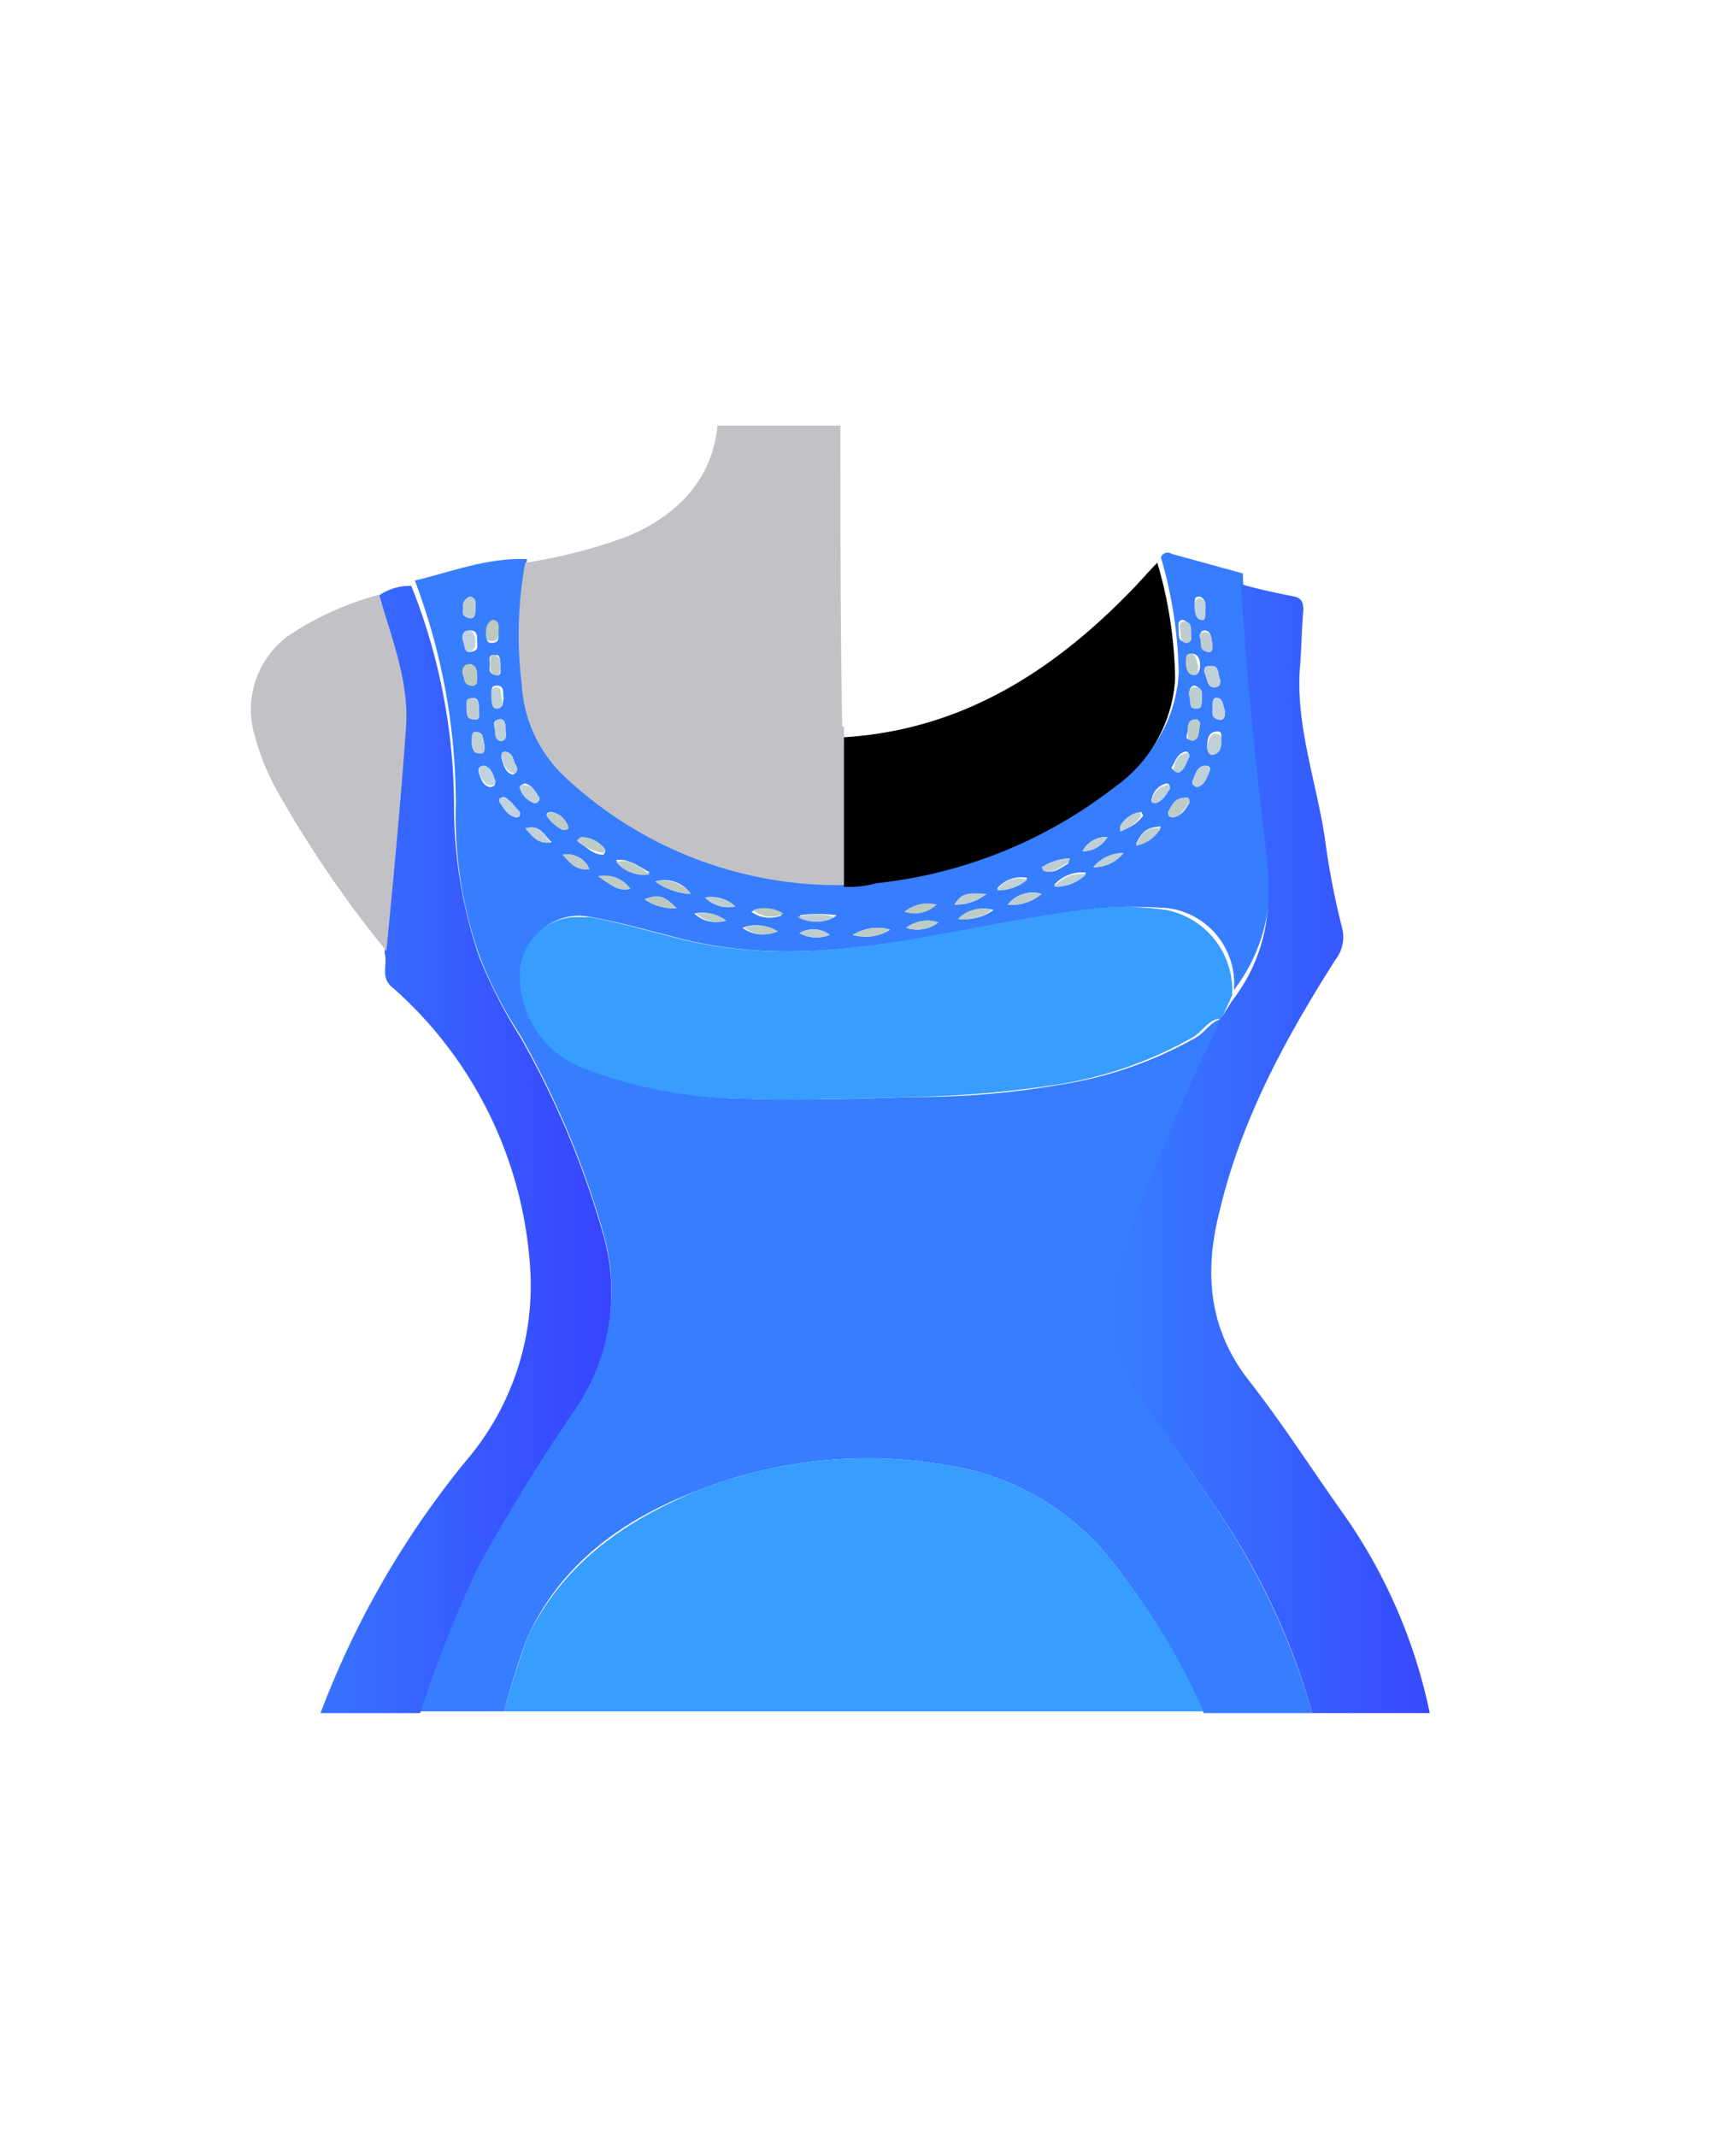 <svg id="hs-mannequin" xmlns="http://www.w3.org/2000/svg" xmlns:xlink="http://www.w3.org/1999/xlink" viewBox="0 0 97.5 120"><defs><linearGradient id="linear-gradient" x1="134.48" y1="542.5" x2="154.03" y2="542.5" gradientTransform="translate(-71.9 -478)" gradientUnits="userSpaceOnUse"><stop offset="0" stop-color="#377dff"/><stop offset="1" stop-color="#3744ff"/></linearGradient><linearGradient id="linear-gradient-2" x1="86.55" y1="542.55" x2="106.24" y2="542.55" xlink:href="#linear-gradient"/></defs><title>mannequin-02</title><path d="M26.9,53.6a23.84,23.84,0,0,0,2.3,4.5,50.13,50.13,0,0,1,4.7,11.2,11.6,11.6,0,0,1-1.5,9.6A105.69,105.69,0,0,0,26.8,88a56.83,56.83,0,0,0-3.2,8.1h4.7c.4-1.4.8-2.8,1.3-4.1,1.9-4.2,5.4-6.7,9.6-8.3a26,26,0,0,1,15.1-1.2A14.53,14.53,0,0,1,62.7,88a37.89,37.89,0,0,1,4.9,8.2h6.1a39.85,39.85,0,0,0-5.6-11.8c-1.5-2.2-3-4.4-4.3-6.6a7.71,7.71,0,0,1-.8-6.6,104.22,104.22,0,0,1,5.3-13,10.37,10.37,0,0,0,.4-1c-.7.1-1,.8-1.6,1.1a22.32,22.32,0,0,1-7.5,2.6,46.85,46.85,0,0,1-8.4.7c-3,.1-6.1.2-9.1.1A25.76,25.76,0,0,1,33,60a5.53,5.53,0,0,1-3.6-5v-.9a3.15,3.15,0,0,1,3.8-2.6c1.7.3,3.4.8,5,1.2,4.3,1.1,8.5.8,12.8.1,3.6-.6,7.1-1.4,10.8-1.8a24.09,24.09,0,0,1,3.8,0,4.27,4.27,0,0,1,3.7,4.6c1.9-2.5,2.3-5.3,1.9-8.5-.6-4.9-1.2-9.9-1.4-14.9l-4-1.1a.4.4,0,0,0-.6.2,24.42,24.42,0,0,1,1,6.5,8,8,0,0,1-3.4,6.1,26.34,26.34,0,0,1-13.4,5.4c-.6.1-1.2.1-1.9.2a22.31,22.31,0,0,1-15.7-6.1,7.47,7.47,0,0,1-2.4-5.2,25.71,25.71,0,0,1,.2-6.8c-2.2-.1-4.2.7-6.3,1.2a35.49,35.49,0,0,1,2.3,12.5A23.68,23.68,0,0,0,26.9,53.6Zm39-7.7h0c-.2-.1-.2-.2-.2-.3.3-.4.4-.8.9-.8.2,0,.2.1.2.3C66.6,45.4,66.4,45.8,65.9,45.9Zm1.2-8c-.4,0-.4-.5-.4-.7a.34.34,0,0,1,.3-.5c.4.1.4.5.4.7S67.3,37.9,67.1,37.9Zm.4,1.3c0,.2,0,.5-.3.5-.5,0-.3-.4-.4-.7v-.1c0-.2.1-.4.3-.4C67.6,38.7,67.5,39,67.5,39.2Zm-.8,1.9c.1-.3,0-.6.4-.7h.1c.1,0,.2.2.2.3-.1.3,0,.7-.4.8S66.6,41.4,66.7,41.1Zm1.2,2.3c-.2.3-.2.7-.7.8-.2-.1-.3-.2-.2-.4s.2-.8.7-.8C68,43,68,43.2,67.9,43.4Zm.2-1.1c-.2,0-.3-.2-.3-.4s0-.7.4-.8.4.1.4.3C68.6,41.8,68.6,42.2,68.1,42.3Zm.7-2.4c0,.3,0,.6-.4.5s-.3-.5-.3-.7,0-.6.3-.5S68.7,39.7,68.8,39.9Zm-.3-1.8h0a.34.34,0,0,1-.3.5c-.4,0-.4-.5-.5-.7s-.1-.5.2-.5C68.5,37.4,68.4,37.9,68.5,38.1Zm-.4-1.9c0,.2,0,.5-.3.4s-.3-.5-.4-.8v-.1a.27.27,0,0,1,.3-.3C68.1,35.5,68,35.9,68.1,36.2Zm-.7-2.7h0c.4.2.3.6.3.8s0,.5-.3.4-.3-.5-.3-.8S67.1,33.5,67.4,33.5Zm-1,1.3h0a.51.51,0,0,1,.4.6c0,.2.2.5-.2.6s-.4-.3-.4-.6S66.1,34.9,66.4,34.8Zm.2,7.4c.1,0,.2.1.2.3h0c-.2.3-.2.7-.7.8-.1,0-.3-.1-.3-.2C66,42.8,66.1,42.3,66.6,42.2Zm-1.9,2.6a1.09,1.09,0,0,1,.8-.8c.2,0,.2.1.2.3h0c-.2.3-.4.7-.8.8C64.7,45.1,64.6,45,64.7,44.8Zm.5,1.6h0a1.81,1.81,0,0,1-1.4,1C64.2,46.6,64.4,46.5,65.2,46.4Zm-2.2,0a1.55,1.55,0,0,1,1.1-.8l.1.2a2,2,0,0,1-1.2.8C62.9,46.4,63,46.4,63,46.4Zm.1,1.5a2.14,2.14,0,0,1-1.7.8A2.29,2.29,0,0,1,63.1,47.9Zm-.9-.9a1.6,1.6,0,0,1-1.4.8A1.49,1.49,0,0,1,62.2,47ZM61,49h0a2.09,2.09,0,0,1-1.8.7A2.09,2.09,0,0,1,61,49Zm-.9-.8a.77.77,0,0,0-.1.3c-.4.2-.8.6-1.3.4-.1,0-.1-.2-.1-.2A2.69,2.69,0,0,1,60.1,48.2Zm-1.6,2a2.56,2.56,0,0,1-1.9.6A1.76,1.76,0,0,1,58.5,50.2Zm-.8-.9h0a1.83,1.83,0,0,1-1.7.6A1.75,1.75,0,0,1,57.7,49.3Zm-3.8,2.3h0a1.9,1.9,0,0,1,1.9-.5A2.75,2.75,0,0,1,53.9,51.6Zm1.5-1.4a2.79,2.79,0,0,1-1.8.6C54,50.2,54.2,50.2,55.4,50.2Zm-4.5,1.9h0a1.94,1.94,0,0,1,1.8-.3A1.94,1.94,0,0,1,50.9,52.1Zm1.7-1.3a2,2,0,0,1-1.8.4A2.23,2.23,0,0,1,52.6,50.8ZM50,52.2a2.58,2.58,0,0,1-2.1.3A2.63,2.63,0,0,1,50,52.2Zm-5.1.2a1.51,1.51,0,0,1,1.7.1A2,2,0,0,1,44.9,52.4Zm2.1-1a1.8,1.8,0,0,1-2.1,0h0A7.38,7.38,0,0,1,47,51.4ZM31.6,48a1.35,1.35,0,0,1,1.5.8C32.3,48.9,32,48.4,31.6,48Zm12.3,3.4a1.75,1.75,0,0,1-1.7-.2A1.51,1.51,0,0,1,43.9,51.4Zm-.3.9a1.88,1.88,0,0,1-1.9-.2A2.08,2.08,0,0,1,43.6,52.3Zm-2.3-1.4h0a1.85,1.85,0,0,1-1.7-.5A2,2,0,0,1,41.3,50.9Zm-.6.8h0a1.73,1.73,0,0,1-1.7-.4A2,2,0,0,1,40.7,51.7Zm-1.9-1.5h0a3.72,3.72,0,0,1-2-.7A1.8,1.8,0,0,1,38.8,50.2ZM38,51a2.9,2.9,0,0,1-1.8-.5C37,50.2,37.3,50.3,38,51Zm-1.5-2h0a1.82,1.82,0,0,1-1.9-.7C35.3,48.2,35.8,48.6,36.5,49Zm-1.1.9c-.6.2-1.1-.2-1.8-.7A2,2,0,0,1,35.4,49.9Zm-2.7-2.8a1.71,1.71,0,0,1,1.3.7l-.1.2c-.6,0-.9-.4-1.4-.7h0C32.6,47.1,32.7,47.1,32.7,47.1ZM31,45.6a1.22,1.22,0,0,1,.9.8c0,.2-.1.2-.3.2a2.28,2.28,0,0,1-.9-.8C30.7,45.6,30.9,45.6,31,45.6Zm0,1.7h0c-.7.1-1-.2-1.4-.8C30.4,46.3,30.6,47,31,47.3ZM29.5,44c.4.1.6.5.8.8a.27.27,0,0,1-.3.3,1.42,1.42,0,0,1-.8-.9C29.2,44.1,29.4,44,29.5,44Zm-.3,1.6c0,.2,0,.3-.2.3-.5-.1-.7-.5-.9-.8,0-.1-.1-.1,0-.2s.1-.2.3-.1S28.9,45.3,29.2,45.6ZM29,43c.1.3,0,.4-.2.5-.4-.1-.5-.5-.6-.8s0-.4.2-.4C28.9,42.3,28.8,42.8,29,43Zm-.6-2c0,.2.1.5-.2.6s-.4-.4-.4-.6-.2-.5.2-.6S28.4,40.8,28.4,41Zm-.5-1.3c-.3-.1-.3-.4-.3-.7s0-.5.3-.5c.5,0,.3.5.4.7C28.2,39.5,28.3,39.8,27.9,39.7Zm.2-2.3c0,.3.1.6-.3.5s-.3-.4-.3-.6-.1-.6.3-.5c.3-.1.3.3.3.6Zm-.7-2c0-.2,0-.5.3-.5s.3.4.3.7,0,.5-.4.5S27.4,35.6,27.4,35.4ZM27.2,43c.4.1.5.6.6.8V44c0,.1-.1.2-.3.2-.4-.1-.5-.5-.6-.8s.1-.4.3-.4Zm0-1.2c0,.2.1.5-.3.5s-.4-.5-.4-.7,0-.5.2-.5C27.2,41.1,27.1,41.5,27.2,41.8Zm-.5-1.4c-.4,0-.4-.3-.4-.6s0-.6.3-.6.3.4.3.6h0C26.9,40.1,27,40.4,26.7,40.4Zm-.2-1.9c-.4,0-.4-.4-.4-.6s0-.6.3-.6.4.4.4.7S26.8,38.5,26.5,38.5Zm-.4-4.4c0-.3,0-.5.3-.6.4.1.3.4.3.7s-.1.6-.4.5S26.1,34.4,26.1,34.1Zm.3,1.3c.4,0,.4.3.4.6s.1.5-.3.6-.4-.3-.4-.6S26,35.4,26.4,35.4Z" fill="#377dff"/><path d="M67.6,96.1A37.22,37.22,0,0,0,62.7,88a14.53,14.53,0,0,0-8.4-5.5,26,26,0,0,0-15.1,1.2c-4.1,1.7-7.6,4.1-9.6,8.3-.5,1.4-.9,2.7-1.3,4.1Z" fill="#379dff"/><path d="M68.1,84.4a38.72,38.72,0,0,1,5.6,11.8h6.6a29.9,29.9,0,0,0-5-11.4c-1.7-2.4-3.3-4.9-5.1-7.2-2.3-2.9-2.6-6.1-1.7-9.6,1.2-5.1,3.7-9.7,6.5-14.1a2.09,2.09,0,0,0,.4-1.7,43.45,43.45,0,0,1-1-5.2c-.5-3.2-1.6-6.2-1.4-9.4.1-1.1.1-2.2.2-3.3,0-.5-.1-.7-.5-.8-1-.2-2-.4-3-.7.3,5,.8,9.9,1.4,14.9.4,3.1.1,5.9-1.9,8.5l-.5.8-.2.2a4.18,4.18,0,0,1-.4,1,114.11,114.11,0,0,0-5.3,13,8.07,8.07,0,0,0,.8,6.6Z" fill="url(#linear-gradient)"/><path d="M47.3,40.8c-.1-5.6-.1-11.3-.1-16.9H40.3c-.3,3-2.2,5-5,6.2a29.09,29.09,0,0,1-5.8,1.5,22.27,22.27,0,0,0-.2,6.8,7.69,7.69,0,0,0,2.4,5.2,22.38,22.38,0,0,0,15.8,6.1c0-2.8,0-5.6-.1-8.4v-.5Z" fill="#c2c2c6"/><path d="M22.7,41c-.3,4.2-.7,8.4-1.1,12.5.2.7-.3,1.4.5,2a22.91,22.91,0,0,1,7.7,16.2A15.11,15.11,0,0,1,26.2,82,50.53,50.53,0,0,0,18,96.2h5.6a68,68,0,0,1,3.2-8.1A105.69,105.69,0,0,1,32.4,79a11.66,11.66,0,0,0,1.5-9.6,50.13,50.13,0,0,0-4.7-11.2,27.29,27.29,0,0,1-2.3-4.5,26.29,26.29,0,0,1-1.4-8.3,33.48,33.48,0,0,0-2.4-12.5,3.08,3.08,0,0,0-1.9.6C21.9,35.9,23,38.3,22.7,41Z" fill="url(#linear-gradient-2)"/><path d="M47.4,49.8V41.4c6.5-.4,11.6-3.6,16-8.1.6-.6,1.1-1.2,1.6-1.7a24.42,24.42,0,0,1,1,6.5,8,8,0,0,1-3.4,6.1,26.34,26.34,0,0,1-13.4,5.4A5.54,5.54,0,0,1,47.4,49.8Z"/><path d="M21.3,33.4c.7,2.5,1.7,4.9,1.5,7.5-.3,4.2-.7,8.4-1.1,12.5a63.43,63.43,0,0,1-6.2-9.1,14,14,0,0,1-1.3-3.4,5.13,5.13,0,0,1,2-5.2A16.7,16.7,0,0,1,21.3,33.4Z" fill="#c2c2c6"/><path d="M69.2,55.9,68.7,57l-.2.2h0c-.7.1-1,.8-1.6,1.1a22.32,22.32,0,0,1-7.5,2.6,59.49,59.49,0,0,1-8.4.7c-3,.1-6.1.2-9.1.1A25.76,25.76,0,0,1,32.8,60a5.53,5.53,0,0,1-3.6-5,3.26,3.26,0,0,1,3-3.5h.9c1.7.3,3.4.8,5,1.2,4.3,1.1,8.5.8,12.8.1,3.6-.6,7.1-1.4,10.8-1.8a16,16,0,0,1,3.8.1A4.6,4.6,0,0,1,69.2,55.9Z" fill="#379dff"/><path d="M38,51a2.9,2.9,0,0,1-1.8-.5C37,50.2,37.3,50.3,38,51Z" fill="#bcc9be"/><path d="M68.1,36.2c0,.2,0,.5-.3.4-.5-.1-.3-.5-.4-.8-.1-.1,0-.3.2-.3h.1C68.1,35.5,68,35.9,68.1,36.2Z" fill="#beced0"/><path d="M26.8,38c0,.3,0,.6-.4.5s-.3-.4-.4-.6,0-.6.3-.6C26.8,37.3,26.8,37.7,26.8,38Z" fill="#bcc9be"/><path d="M50,52.2a2.58,2.58,0,0,1-2.1.3A2.63,2.63,0,0,1,50,52.2Z" fill="#beccc7"/><path d="M28.2,41.6c-.4,0-.4-.3-.4-.6s-.1-.5.2-.6.4.3.4.6S28.5,41.5,28.2,41.6Z" fill="#bfd0d6"/><path d="M27.7,34.8c.4.1.3.4.3.7s0,.5-.4.5-.3-.4-.3-.6A.62.62,0,0,1,27.7,34.8Z" fill="#bcc9be"/><path d="M28.1,37.4c0,.3,0,.6-.3.5s-.3-.4-.3-.6,0-.6.3-.5S28.1,37.1,28.1,37.4Z" fill="#beccc7"/><path d="M50.9,52.1a1.94,1.94,0,0,1,1.8-.3A1.94,1.94,0,0,1,50.9,52.1Z" fill="#beccc7"/><path d="M53.8,51.6a1.9,1.9,0,0,1,1.9-.5A2.51,2.51,0,0,1,53.8,51.6Z" fill="#beccc7"/><path d="M43.7,52.3a1.88,1.88,0,0,1-1.9-.2A2.15,2.15,0,0,1,43.7,52.3Z" fill="#beccc7"/><path d="M29.2,45.6c0,.2,0,.3-.2.3-.5-.1-.7-.5-.9-.8a.19.19,0,0,1,0-.3c.1,0,.1-.1.2,0C28.7,44.9,28.9,45.3,29.2,45.6Z" fill="#c0d3de"/><path d="M61.4,48.7a2.14,2.14,0,0,1,1.7-.8A2.14,2.14,0,0,1,61.4,48.7Z" fill="#bfd0d6"/><path d="M66.8,45.1c-.3.3-.5.8-1,.8a.22.22,0,0,1-.2-.2v-.1c.2-.4.4-.8.9-.8C66.8,44.7,66.8,44.9,66.8,45.1Z" fill="#beccc7"/><path d="M31.6,48a1.35,1.35,0,0,1,1.5.8C32.3,48.9,32,48.4,31.6,48Z" fill="#beccc7"/><path d="M33.6,49.2a1.78,1.78,0,0,1,1.8.7C34.8,50.1,34.3,49.7,33.6,49.2Z" fill="#beccc7"/><path d="M58.5,50.2a2.56,2.56,0,0,1-1.9.6A1.76,1.76,0,0,1,58.5,50.2Z" fill="#beced0"/><path d="M42.3,51.1a2,2,0,0,1,1.7.2A1.49,1.49,0,0,1,42.3,51.1Z" fill="#bcc9be"/><path d="M40.8,51.7a1.73,1.73,0,0,1-1.7-.4A2.09,2.09,0,0,1,40.8,51.7Z" fill="#beccc7"/><path d="M26.4,33.5c.4.1.3.4.3.7s0,.6-.4.5-.3-.3-.3-.6A.55.55,0,0,1,26.4,33.5Z" fill="#beced0"/><path d="M67.3,37.4c0,.3,0,.5-.3.5s-.4-.4-.4-.7,0-.5.3-.5S67.2,37.2,67.3,37.4Z" fill="#beccc7"/><path d="M68.5,38.1c.1.3,0,.5-.3.5s-.4-.4-.5-.7-.1-.5.2-.5C68.5,37.3,68.4,37.8,68.5,38.1Z" fill="#bfd0d6"/><path d="M67.2,44.2c-.2-.1-.3-.2-.2-.4s.2-.8.7-.8c.2,0,.3.2.2.4S67.7,44.1,67.2,44.2Z" fill="#bfd0d6"/><path d="M61,49.1a2.41,2.41,0,0,1-1.8.7A1.93,1.93,0,0,1,61,49.1Z" fill="#bfd0d6"/><path d="M57.7,49.4A2.52,2.52,0,0,1,56,50,1.47,1.47,0,0,1,57.7,49.4Z" fill="#bfd0d6"/><path d="M38.8,50.2a3.72,3.72,0,0,1-2-.7A2,2,0,0,1,38.8,50.2Z" fill="#bcc9be"/><path d="M36.5,49.1a2,2,0,0,1-1.9-.7C35.4,48.2,35.8,48.6,36.5,49.1Z" fill="#beccc7"/><path d="M67.4,33.6c.4.1.3.5.3.8s0,.5-.3.4-.3-.5-.3-.8S67.2,33.6,67.4,33.6Z" fill="#c0d3de"/><path d="M66.5,34.9c.4,0,.4.3.4.6s.1.5-.2.6-.4-.3-.4-.6S66.1,35,66.5,34.9Z" fill="#beced0"/><path d="M66.8,42.5c-.2.3-.2.7-.6.9-.1,0-.3-.1-.3-.2.1-.4.2-.8.7-.9C66.7,42.2,66.8,42.4,66.8,42.5Z" fill="#bfd0d6"/><path d="M27.2,43c.4.1.5.5.6.8.1.1,0,.2-.1.3h-.2c-.4-.1-.5-.5-.6-.8A.27.27,0,0,1,27.2,43Z" fill="#c0d3de"/><path d="M65.2,46.5a2.07,2.07,0,0,1-1.4,1C64.2,46.6,64.4,46.5,65.2,46.5Z" fill="#beced0"/><path d="M50.8,51.2a2,2,0,0,1,1.8-.4A1.74,1.74,0,0,1,50.8,51.2Z" fill="#bcc9be"/><path d="M67,41.6c-.3,0-.3-.2-.3-.5s0-.7.4-.7c.1,0,.3.1.3.2v.1C67.3,41.1,67.4,41.5,67,41.6Z" fill="#beccc7"/><path d="M27.2,41.8c0,.2.1.6-.3.5s-.4-.4-.4-.7,0-.5.2-.5C27.2,41.1,27.1,41.5,27.2,41.8Z" fill="#bfd0d6"/><path d="M31.6,46.6a2.28,2.28,0,0,1-.9-.8c0-.1.2-.2.3-.2a1.22,1.22,0,0,1,.9.8C32,46.6,31.8,46.6,31.6,46.6Z" fill="#beccc7"/><path d="M60.1,48.2c-.1.2-.1.3-.2.3-.4.2-.8.6-1.3.4l-.1-.2A3,3,0,0,1,60.1,48.2Z" fill="#beced0"/><path d="M65.7,44.3c-.2.3-.4.7-.8.8-.2,0-.3-.1-.2-.2a1.09,1.09,0,0,1,.8-.8C65.6,44,65.7,44.1,65.7,44.3Z" fill="#bfd0d6"/><path d="M30.3,44.8a.27.27,0,0,1-.3.3,1.27,1.27,0,0,1-.8-.8c-.1-.1.1-.3.3-.2C29.9,44.1,30.1,44.5,30.3,44.8Z" fill="#bfd0d6"/><path d="M30.9,47.3c-.7.1-1-.3-1.4-.8C30.4,46.3,30.6,47,30.9,47.3Z" fill="#bfd0d6"/><path d="M32.4,47.2c.2-.2.2-.2.3-.2a1.71,1.71,0,0,1,1.3.7l-.1.2A3,3,0,0,1,32.4,47.2Z" fill="#beccc7"/><path d="M29,43c.1.3,0,.5-.2.4-.4-.1-.5-.5-.6-.8s0-.4.2-.4C28.9,42.3,28.8,42.8,29,43Z" fill="#bfd0d6"/><path d="M28.2,39.3c0,.3,0,.5-.3.5s-.3-.4-.3-.7,0-.5.3-.5S28.1,39,28.2,39.3Z" fill="#bfd0d6"/><path d="M26.9,39.9c0,.2.1.5-.3.5s-.4-.3-.4-.6-.1-.6.3-.6S26.9,39.6,26.9,39.9Z" fill="#beced0"/><path d="M41.3,50.9a1.85,1.85,0,0,1-1.7-.5A2.05,2.05,0,0,1,41.3,50.9Z" fill="#beced0"/><path d="M55.4,50.2a3,3,0,0,1-1.8.6C54,50.2,54.2,50.1,55.4,50.2Z" fill="#beced0"/><path d="M62.2,47a1.6,1.6,0,0,1-1.4.8A1.49,1.49,0,0,1,62.2,47Z" fill="#bfd0d6"/><path d="M68.2,41.2c.3,0,.4.1.4.3,0,.4,0,.8-.5.9-.2,0-.3-.2-.3-.4S67.9,41.3,68.2,41.2Z" fill="#bfd0d6"/><path d="M68.8,39.9c0,.3,0,.6-.4.5s-.3-.4-.3-.7,0-.5.3-.5S68.7,39.7,68.8,39.9Z" fill="#c0d3de"/><path d="M62.9,46.7v-.3a1.55,1.55,0,0,1,1.1-.8l.1.2A2.26,2.26,0,0,1,62.9,46.7Z" fill="#bfd0d6"/><path d="M44.9,52.4a1.51,1.51,0,0,1,1.7.1A2,2,0,0,1,44.9,52.4Z" fill="#beced0"/><path d="M44.8,51.5a3.75,3.75,0,0,1,2.1,0A2.22,2.22,0,0,1,44.8,51.5Z" fill="#beced0"/><path d="M67.2,38.6c.4.1.3.4.3.7s0,.5-.3.5c-.5,0-.3-.4-.4-.7a.37.37,0,0,1,.2-.5Z" fill="#beced0"/><path d="M26.7,36c0,.2,0,.5-.3.6s-.3-.3-.4-.6,0-.6.3-.6S26.7,35.8,26.7,36Z" fill="#c0d3de"/><path d="M68.6,57.2l.2-.2Z" fill="#a78d08"/></svg>